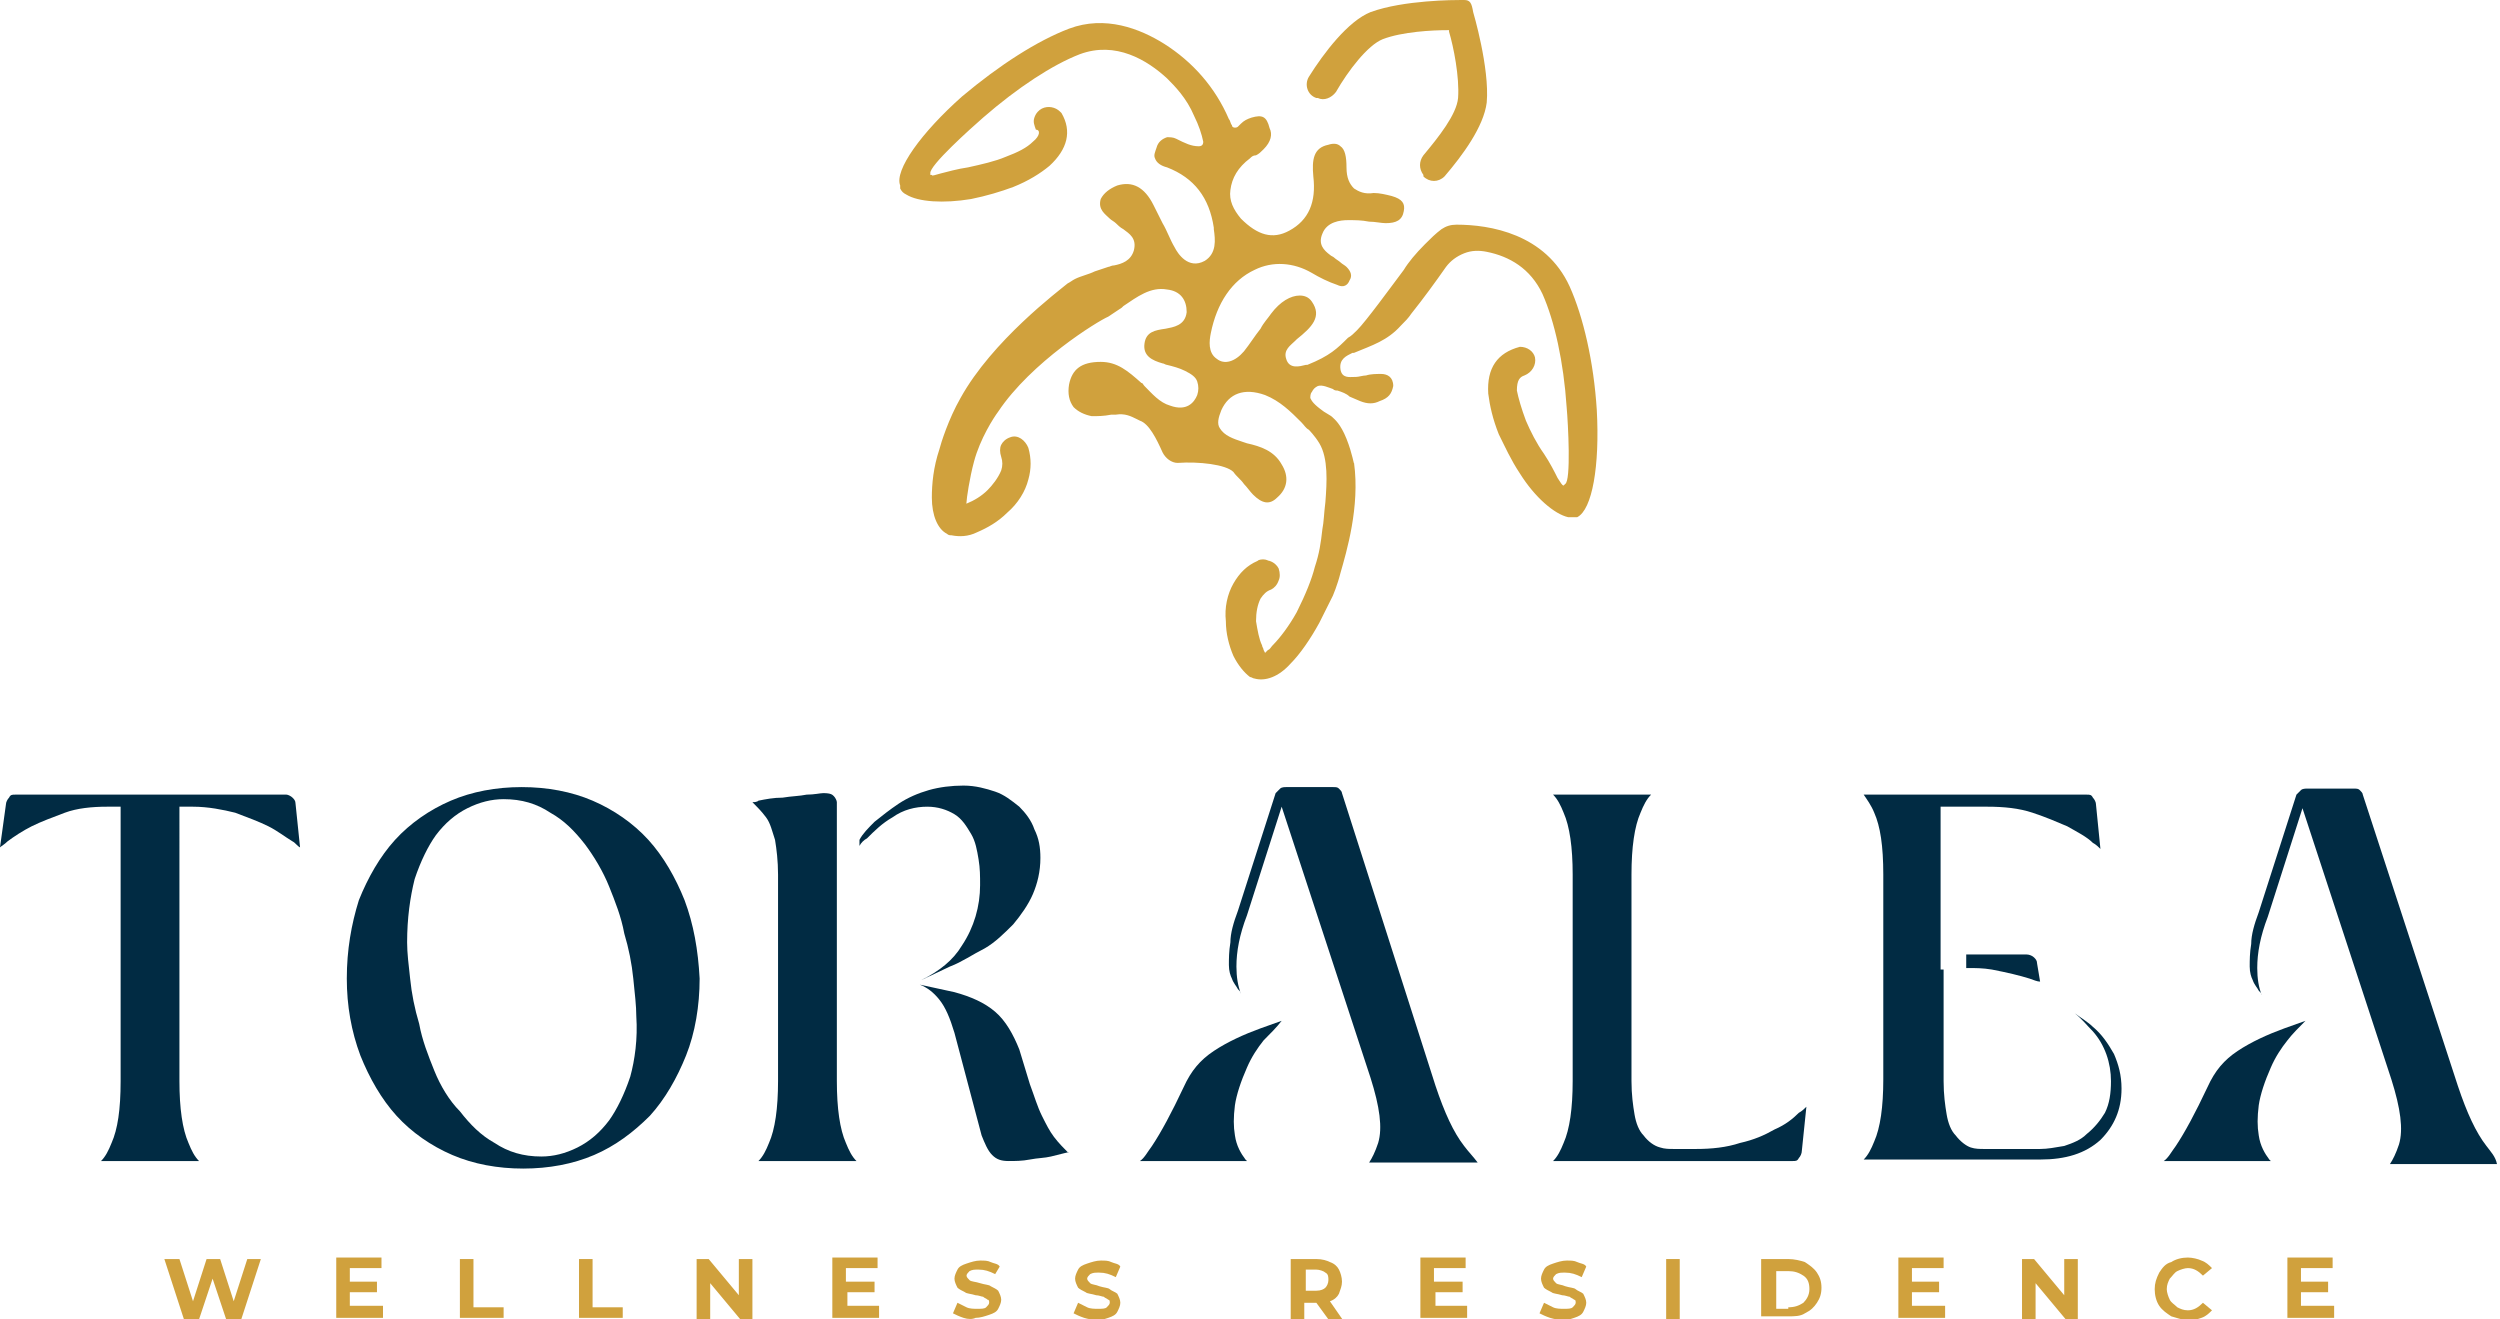 <?xml version="1.0" encoding="utf-8"?>
<!-- Generator: Adobe Illustrator 28.0.0, SVG Export Plug-In . SVG Version: 6.00 Build 0)  -->
<svg version="1.0" id="Capa_1" xmlns="http://www.w3.org/2000/svg" xmlns:xlink="http://www.w3.org/1999/xlink" x="0px" y="0px"
	 viewBox="0 0 165.8 87.5" style="enable-background:new 0 0 165.8 87.5;" xml:space="preserve">
<style type="text/css">
	.st0{fill:#D0A13D;}
	.st1{fill:#012B43;}
</style>
<g>
	<g>
		<path class="st0" d="M96.9,0c-0.4,0-3.8,0-6,0.8c-1.5,0.6-3.1,2.7-4.1,4.3c-0.3,0.5-0.1,1.2,0.5,1.4c0,0,0,0,0.1,0v0
			c0.4,0.2,0.9,0,1.2-0.4c0.8-1.4,2.1-3.1,3.1-3.5C93,2.1,95,2,96,2l0.1,0l0,0.1c0.3,1,0.7,3,0.6,4.4c-0.1,1.1-1.3,2.6-2.3,3.8
			c-0.3,0.4-0.3,0.9,0,1.3l0,0.1c0.4,0.4,1,0.4,1.4,0c1.2-1.4,2.6-3.3,2.8-4.9c0.2-2.3-0.9-6-0.9-6v0C97.6,0.2,97.5,0,97.1,0L96.9,0
			z"/>
		<path class="st0" d="M89.3,29.1c-0.4-1-0.8-1.3-0.9-1.4c-0.1-0.1-0.1-0.1-0.6-0.4c-0.7-0.5-0.8-0.7-0.9-0.9c0-0.1,0-0.3,0.1-0.4
			c0.1-0.2,0.2-0.3,0.4-0.4c0.3-0.1,0.7,0.1,1,0.2c0.1,0.1,0.2,0.1,0.3,0.1c0.3,0.1,0.6,0.2,0.8,0.4c0.2,0.1,0.5,0.2,0.7,0.3
			c0.5,0.2,0.9,0.2,1.3,0c0.6-0.2,0.8-0.5,0.9-1c0-0.6-0.4-0.8-0.8-0.8c-0.3,0-0.7,0-1,0.1c-0.2,0-0.5,0.1-0.7,0.1c0,0-0.1,0-0.1,0
			c-0.3,0-0.8,0.1-0.9-0.5c-0.1-0.7,0.4-0.9,0.8-1.1c0,0,0.1,0,0.1,0c1.2-0.5,2.2-0.8,3.1-1.8c0.3-0.3,0.5-0.5,0.7-0.8c0,0,0,0,0,0
			c0,0,0,0,0,0c0,0,0,0,0,0c0.8-1,1.6-2.1,2.3-3.1c0.3-0.4,0.7-0.7,1.2-0.9c0.5-0.2,1-0.2,1.5-0.1c1.5,0.3,2.9,1.1,3.7,2.8
			c0.8,1.8,1.4,4.5,1.6,7.5c0.1,1.1,0.3,4.9-0.1,5.1l-0.1,0.1l0,0c-0.1,0-0.2-0.2-0.4-0.5c-0.2-0.4-0.5-1-0.9-1.6
			c-0.5-0.7-0.9-1.5-1.2-2.2c-0.3-0.8-0.5-1.5-0.6-2c0-0.7,0.2-0.9,0.5-1c0.5-0.2,0.8-0.7,0.7-1.2c-0.1-0.4-0.5-0.7-1-0.7
			c0,0,0,0,0,0c-1.5,0.4-2.2,1.4-2.1,3.1c0.1,0.8,0.3,1.7,0.7,2.7c0.4,0.8,0.8,1.7,1.4,2.6c1,1.6,2.3,2.7,3.2,2.9c0.2,0,0.4,0,0.5,0
			c0,0,0.1,0,0.1,0l0,0c1-0.5,1.5-3.4,1.3-7.1c-0.2-3.2-0.9-6.2-1.8-8.2c-1.6-3.5-5.3-4.1-7.5-4.1c-0.4,0-0.7,0.1-1,0.3
			c-0.4,0.3-0.7,0.6-1.1,1c-0.6,0.6-1.1,1.2-1.4,1.7c0,0,0,0,0,0c-0.9,1.2-2.5,3.4-3.1,4c-0.2,0.2-0.4,0.4-0.6,0.5
			c-0.7,0.7-1.2,1.2-2.7,1.8l-0.1,0c-0.4,0.1-1.1,0.3-1.3-0.4c-0.2-0.6,0.3-0.9,0.6-1.2c0,0,0.1-0.1,0.1-0.1c1-0.8,1.7-1.5,1-2.5
			c-0.2-0.3-0.5-0.4-0.8-0.4c-0.6,0-1.3,0.4-1.9,1.2c-0.2,0.3-0.5,0.6-0.7,1c-0.4,0.5-0.7,1-1.1,1.5c-0.6,0.7-1.3,0.9-1.8,0.5
			c-0.6-0.4-0.5-1.2-0.4-1.7c0.4-2,1.4-3.5,2.9-4.2c1.2-0.6,2.6-0.5,3.8,0.2c0.5,0.3,1.1,0.6,1.7,0.8c0.2,0.1,0.6,0.2,0.8-0.3
			c0.2-0.3,0.1-0.6-0.2-0.9c-0.1-0.1-0.3-0.2-0.4-0.3c-0.1-0.1-0.3-0.2-0.4-0.3c-0.1-0.1-0.2-0.1-0.3-0.2c-0.4-0.3-0.8-0.7-0.5-1.4
			c0.3-0.8,1.2-0.9,1.7-0.9c0.5,0,0.9,0,1.4,0.1c0.4,0,0.8,0.1,1.1,0.1c0.7,0,1.1-0.2,1.2-0.8c0.1-0.5-0.1-0.8-0.8-1
			c-0.4-0.1-0.8-0.2-1.2-0.2c-0.6,0.1-1-0.1-1.3-0.3c-0.3-0.3-0.5-0.7-0.5-1.4c0-0.7-0.1-1.2-0.4-1.4c-0.2-0.2-0.5-0.2-0.8-0.1
			c-1,0.2-1.1,1-1,2.1c0.2,1.7-0.3,2.9-1.6,3.6c-1.1,0.6-2.1,0.3-3.2-0.8c-0.5-0.6-0.8-1.2-0.7-1.9c0.1-0.8,0.5-1.5,1.3-2.1
			c0.1-0.1,0.2-0.2,0.4-0.2c0.2-0.1,0.3-0.2,0.5-0.4c0.5-0.5,0.6-1,0.4-1.4C84,7.7,83.7,7.6,83,7.8c-0.3,0.1-0.5,0.2-0.7,0.4
			c-0.1,0.1-0.1,0.1-0.2,0.2c-0.1,0.1-0.4,0.1-0.4-0.1c-0.1-0.1-0.1-0.3-0.2-0.4c0,0,0,0,0,0c-0.9-2.1-2.4-3.8-4.3-5
			c-1.6-1-3.9-1.9-6.3-1c-2.1,0.8-4.6,2.4-7.1,4.5c-2.7,2.4-4.5,4.9-4.1,5.9l0,0.1c0,0,0,0.1,0,0.1c0.1,0.2,0.2,0.3,0.4,0.4
			c0.8,0.5,2.5,0.6,4.3,0.3c1-0.2,2-0.5,2.8-0.8c1-0.4,1.8-0.9,2.4-1.4c1.2-1.1,1.5-2.3,0.8-3.5c0,0-0.1-0.1-0.1-0.1
			c-0.3-0.3-0.8-0.4-1.2-0.2c-0.2,0.1-0.4,0.3-0.5,0.6c-0.1,0.3,0,0.5,0.1,0.8C69,8.6,69,9,68.5,9.4c-0.4,0.4-1,0.7-1.8,1
			c-0.7,0.3-1.6,0.5-2.5,0.7c-0.7,0.1-1.4,0.3-1.8,0.4c-0.4,0.1-0.6,0.2-0.6,0.1h-0.1l0-0.1c-0.1-0.5,2.7-3,3.5-3.7
			c2.3-2,4.6-3.5,6.4-4.2c2.4-0.9,4.5,0.4,5.8,1.6c0.5,0.5,1.3,1.3,1.8,2.5c0.3,0.6,0.5,1.2,0.6,1.7c0,0.2-0.1,0.3-0.3,0.3
			c-0.5,0-0.9-0.2-1.5-0.5c-0.2-0.1-0.4-0.1-0.6-0.1c-0.3,0.1-0.6,0.3-0.7,0.7c-0.1,0.3-0.2,0.5-0.1,0.7c0.1,0.3,0.4,0.5,0.8,0.6
			c1.8,0.7,2.8,2,3.1,4l0,0.1c0.1,0.7,0.2,1.6-0.6,2.1c-1.1,0.6-1.8-0.5-2-0.9c-0.3-0.5-0.5-1.1-0.8-1.6c-0.2-0.4-0.4-0.8-0.6-1.2
			c-0.6-1.2-1.4-1.6-2.4-1.3c-0.5,0.2-0.9,0.5-1.1,0.9c-0.2,0.7,0.3,1,0.6,1.3c0.1,0.1,0.3,0.2,0.4,0.3c0.1,0.1,0.3,0.3,0.5,0.4
			c0.4,0.3,0.9,0.6,0.7,1.4c-0.2,0.7-0.8,0.9-1.3,1c-0.2,0-0.3,0.1-0.4,0.1c-0.3,0.1-0.6,0.2-0.9,0.3c-0.4,0.2-0.9,0.3-1.3,0.5
			c-0.2,0.1-0.3,0.2-0.5,0.3c0,0,0,0,0,0c-0.6,0.5-5,3.8-7.1,7.6c-0.8,1.4-1.3,3-1.4,3.4c-0.4,1.2-0.5,2.3-0.5,3.2
			c0,1.2,0.4,2.1,1,2.4c0.1,0.1,0.2,0.1,0.3,0.1c0.5,0.1,1.1,0.1,1.7-0.2c0.7-0.3,1.4-0.7,2-1.3c0.7-0.6,1.2-1.4,1.4-2.2
			c0.2-0.7,0.2-1.4,0-2.1c-0.2-0.5-0.7-0.9-1.2-0.7c-0.3,0.1-0.5,0.3-0.6,0.5c-0.1,0.2-0.1,0.5,0,0.8c0.1,0.3,0.1,0.6,0,0.9
			c-0.2,0.5-0.6,1-0.9,1.3c-0.4,0.4-0.9,0.7-1.4,0.9c-0.1,0-0.2,0.1-0.3,0.1L63.9,34l0.1-0.3c0-0.1,0.1-0.2,0.1-0.4
			c0-0.2,0.2-1.6,0.5-2.7c0.4-1.5,1.3-2.9,1.6-3.3c2.2-3.3,6.6-6,7.3-6.3c0,0,0,0,0,0c0.3-0.2,0.6-0.4,0.9-0.6l0.1-0.1
			c0.9-0.6,1.8-1.3,2.9-1.1c0.9,0.1,1.3,0.7,1.3,1.5c-0.1,0.9-0.9,1-1.4,1.1c-0.7,0.1-1.3,0.2-1.4,1c-0.1,0.8,0.5,1.1,1.2,1.3
			c0.1,0,0.2,0.1,0.3,0.1c0.4,0.1,0.8,0.2,1.2,0.4c0.4,0.2,0.7,0.4,0.8,0.7c0.1,0.3,0.1,0.6,0,0.9c-0.2,0.5-0.7,1.1-1.8,0.7
			c-0.7-0.2-1.2-0.8-1.7-1.3c-0.1-0.1-0.1-0.2-0.2-0.2C74.8,24.6,74.1,24,73,24c-1.3,0-1.9,0.5-2.1,1.5c-0.1,0.6,0,1.1,0.3,1.5
			c0.3,0.3,0.7,0.5,1.2,0.6c0.4,0,0.8,0,1.3-0.1c0.1,0,0.2,0,0.3,0c0.6-0.1,1,0.1,1.4,0.3l0.2,0.1c0.6,0.2,1.1,1.2,1.5,2.1
			c0.2,0.4,0.6,0.7,1,0.7c1.4-0.1,3.2,0.1,3.7,0.6c0.2,0.3,0.5,0.5,0.7,0.8c0.2,0.2,0.4,0.5,0.6,0.7c0.6,0.6,1.1,0.7,1.6,0.2
			c0.7-0.6,0.8-1.4,0.3-2.2c-0.5-0.9-1.4-1.2-2.3-1.4l-0.3-0.1c-0.6-0.2-1.2-0.4-1.5-0.9c-0.2-0.3-0.1-0.7,0.1-1.2
			c0.5-1.1,1.5-1.5,2.9-1c1,0.4,1.7,1.1,2.4,1.8c0.2,0.2,0.3,0.4,0.5,0.5c0,0,0.4,0.4,0.7,0.9c0.6,1,0.5,2.6,0.4,3.9
			c-0.1,0.8-0.1,1.3-0.2,1.8c-0.1,0.9-0.2,1.6-0.5,2.5c-0.2,0.8-0.6,1.8-1.2,3c-0.5,0.9-1.1,1.7-1.6,2.2c-0.1,0.1-0.2,0.3-0.3,0.3
			l-0.2,0.2l-0.1-0.2c0-0.1-0.1-0.2-0.1-0.3c-0.2-0.4-0.3-1-0.4-1.6c0-0.6,0.1-1.1,0.3-1.5c0.2-0.3,0.4-0.5,0.7-0.6
			c0.2-0.1,0.4-0.3,0.5-0.6c0.1-0.2,0.1-0.5,0-0.8c-0.1-0.2-0.3-0.4-0.6-0.5c-0.1,0-0.2-0.1-0.4-0.1c-0.1,0-0.3,0-0.4,0.1
			c-0.7,0.3-1.2,0.8-1.6,1.5c-0.4,0.7-0.6,1.6-0.5,2.5c0,0.8,0.2,1.6,0.5,2.3c0.3,0.6,0.7,1.1,1.1,1.4c0.1,0,0.2,0.1,0.3,0.1
			c0.7,0.2,1.6-0.1,2.4-1c0.6-0.6,1.3-1.6,1.9-2.7c0.2-0.4,0.4-0.8,0.6-1.2c0.1-0.2,0.2-0.4,0.3-0.6c0,0,0.3-0.7,0.5-1.5
			c0.4-1.4,1.3-4.4,0.9-7.3C89.8,30.9,89.7,30.1,89.3,29.1z"/>
	</g>
	<g>
		<path class="st0" d="M17.3,83.5l-1.3,4h-1l-0.9-2.7l-0.9,2.7h-1l-1.3-4h1l0.9,2.8l0.9-2.8h0.9l0.9,2.8l0.9-2.8H17.3z"/>
		<path class="st0" d="M25.4,86.7v0.7h-3.1v-4h3v0.7h-2.1v0.9H25v0.7h-1.8v0.9H25.4z"/>
		<path class="st0" d="M30.5,83.5h0.9v3.2h2v0.7h-2.9V83.5z"/>
		<path class="st0" d="M38.4,83.5h0.9v3.2h2v0.7h-2.9V83.5z"/>
		<path class="st0" d="M49.9,83.5v4h-0.8l-2-2.4v2.4h-0.9v-4H47l2,2.4v-2.4H49.9z"/>
		<path class="st0" d="M58.3,86.7v0.7h-3.1v-4h3v0.7h-2.1v0.9H58v0.7h-1.8v0.9H58.3z"/>
		<path class="st0" d="M63.9,87.4c-0.3-0.1-0.5-0.2-0.7-0.3l0.3-0.7c0.2,0.1,0.4,0.2,0.6,0.3c0.2,0.1,0.5,0.1,0.7,0.1
			c0.3,0,0.5,0,0.6-0.1c0.1-0.1,0.2-0.2,0.2-0.3c0-0.1,0-0.2-0.1-0.2c-0.1-0.1-0.2-0.1-0.3-0.2c-0.1,0-0.3-0.1-0.5-0.1
			c-0.3-0.1-0.6-0.1-0.7-0.2c-0.2-0.1-0.4-0.2-0.5-0.3c-0.1-0.2-0.2-0.4-0.2-0.6c0-0.2,0.1-0.4,0.2-0.6c0.1-0.2,0.3-0.3,0.6-0.4
			c0.3-0.1,0.6-0.2,0.9-0.2c0.3,0,0.5,0,0.7,0.1c0.2,0.1,0.5,0.1,0.6,0.3L66,84.5c-0.4-0.2-0.7-0.3-1.1-0.3c-0.3,0-0.4,0-0.6,0.1
			c-0.1,0.1-0.2,0.2-0.2,0.3s0.1,0.2,0.2,0.3c0.1,0.1,0.4,0.1,0.7,0.2c0.3,0.1,0.6,0.1,0.7,0.2c0.2,0.1,0.4,0.2,0.5,0.3
			c0.1,0.2,0.2,0.4,0.2,0.6c0,0.2-0.1,0.4-0.2,0.6c-0.1,0.2-0.3,0.3-0.6,0.4c-0.3,0.1-0.6,0.2-0.9,0.2
			C64.5,87.5,64.2,87.5,63.9,87.4z"/>
		<path class="st0" d="M71.9,87.4c-0.3-0.1-0.5-0.2-0.7-0.3l0.3-0.7c0.2,0.1,0.4,0.2,0.6,0.3c0.2,0.1,0.5,0.1,0.7,0.1
			c0.3,0,0.5,0,0.6-0.1c0.1-0.1,0.2-0.2,0.2-0.3c0-0.1,0-0.2-0.1-0.2c-0.1-0.1-0.2-0.1-0.3-0.2c-0.1,0-0.3-0.1-0.5-0.1
			c-0.3-0.1-0.6-0.1-0.7-0.2c-0.2-0.1-0.4-0.2-0.5-0.3c-0.1-0.2-0.2-0.4-0.2-0.6c0-0.2,0.1-0.4,0.2-0.6c0.1-0.2,0.3-0.3,0.6-0.4
			c0.3-0.1,0.6-0.2,0.9-0.2c0.3,0,0.5,0,0.7,0.1c0.2,0.1,0.5,0.1,0.6,0.3l-0.3,0.7c-0.4-0.2-0.7-0.3-1.1-0.3c-0.3,0-0.4,0-0.6,0.1
			c-0.1,0.1-0.2,0.2-0.2,0.3s0.1,0.2,0.2,0.3c0.1,0.1,0.4,0.1,0.6,0.2c0.3,0.1,0.6,0.1,0.7,0.2s0.4,0.2,0.5,0.3
			c0.1,0.2,0.2,0.4,0.2,0.6c0,0.2-0.1,0.4-0.2,0.6c-0.1,0.2-0.3,0.3-0.6,0.4c-0.3,0.1-0.6,0.2-0.9,0.2
			C72.5,87.5,72.2,87.5,71.9,87.4z"/>
		<path class="st0" d="M88.1,87.5l-0.8-1.1h0h-0.8v1.1h-0.9v-4h1.7c0.4,0,0.7,0.1,0.9,0.2c0.3,0.1,0.5,0.3,0.6,0.5
			c0.1,0.2,0.2,0.5,0.2,0.8c0,0.3-0.1,0.5-0.2,0.8c-0.1,0.2-0.3,0.4-0.6,0.5l0.9,1.3H88.1z M87.9,84.4c-0.1-0.1-0.4-0.2-0.6-0.2
			h-0.7v1.4h0.7c0.3,0,0.5-0.1,0.6-0.2c0.1-0.1,0.2-0.3,0.2-0.5C88.1,84.7,88.1,84.5,87.9,84.4z"/>
		<path class="st0" d="M97.3,86.7v0.7h-3.1v-4h3v0.7h-2.1v0.9H97v0.7h-1.8v0.9H97.3z"/>
		<path class="st0" d="M102.8,87.4c-0.3-0.1-0.5-0.2-0.7-0.3l0.3-0.7c0.2,0.1,0.4,0.2,0.6,0.3c0.2,0.1,0.5,0.1,0.7,0.1
			c0.3,0,0.5,0,0.6-0.1c0.1-0.1,0.2-0.2,0.2-0.3c0-0.1,0-0.2-0.1-0.2c-0.1-0.1-0.2-0.1-0.3-0.2c-0.1,0-0.3-0.1-0.5-0.1
			c-0.3-0.1-0.6-0.1-0.7-0.2c-0.2-0.1-0.4-0.2-0.5-0.3c-0.1-0.2-0.2-0.4-0.2-0.6c0-0.2,0.1-0.4,0.2-0.6c0.1-0.2,0.3-0.3,0.6-0.4
			c0.3-0.1,0.6-0.2,0.9-0.2c0.3,0,0.5,0,0.7,0.1c0.2,0.1,0.5,0.1,0.6,0.3l-0.3,0.7c-0.4-0.2-0.7-0.3-1.1-0.3c-0.3,0-0.4,0-0.6,0.1
			c-0.1,0.1-0.2,0.2-0.2,0.3s0.1,0.2,0.2,0.3c0.1,0.1,0.4,0.1,0.6,0.2c0.3,0.1,0.6,0.1,0.7,0.2s0.4,0.2,0.5,0.3
			c0.1,0.2,0.2,0.4,0.2,0.6c0,0.2-0.1,0.4-0.2,0.6c-0.1,0.2-0.3,0.3-0.6,0.4c-0.3,0.1-0.6,0.2-0.9,0.2
			C103.4,87.5,103.1,87.5,102.8,87.4z"/>
		<path class="st0" d="M110.5,83.5h0.9v4h-0.9V83.5z"/>
		<path class="st0" d="M116.8,83.5h1.8c0.4,0,0.8,0.1,1.1,0.2c0.3,0.2,0.6,0.4,0.8,0.7c0.2,0.3,0.3,0.6,0.3,1s-0.1,0.7-0.3,1
			c-0.2,0.3-0.4,0.5-0.8,0.7c-0.3,0.2-0.7,0.2-1.1,0.2h-1.8V83.5z M118.6,86.7c0.4,0,0.7-0.1,1-0.3c0.2-0.2,0.4-0.5,0.4-0.9
			c0-0.4-0.1-0.7-0.4-0.9s-0.6-0.3-1-0.3h-0.8v2.5H118.6z"/>
		<path class="st0" d="M129,86.7v0.7h-3.1v-4h3v0.7h-2.1v0.9h1.8v0.7h-1.8v0.9H129z"/>
		<path class="st0" d="M137.8,83.5v4H137l-2-2.4v2.4h-0.9v-4h0.8l2,2.4v-2.4H137.8z"/>
		<path class="st0" d="M144,87.3c-0.3-0.2-0.6-0.4-0.8-0.7c-0.2-0.3-0.3-0.7-0.3-1.1s0.1-0.7,0.3-1.1c0.2-0.3,0.4-0.6,0.8-0.7
			c0.3-0.2,0.7-0.3,1.1-0.3c0.3,0,0.7,0.1,0.9,0.2c0.3,0.1,0.5,0.3,0.7,0.5l-0.6,0.5c-0.3-0.3-0.6-0.5-1-0.5c-0.2,0-0.5,0.1-0.7,0.2
			c-0.2,0.1-0.3,0.3-0.5,0.5c-0.1,0.2-0.2,0.4-0.2,0.7c0,0.2,0.1,0.5,0.2,0.7c0.1,0.2,0.3,0.3,0.5,0.5c0.2,0.1,0.4,0.2,0.7,0.2
			c0.4,0,0.7-0.2,1-0.5l0.6,0.5c-0.2,0.2-0.4,0.4-0.7,0.5c-0.3,0.1-0.6,0.2-0.9,0.2C144.7,87.5,144.3,87.4,144,87.3z"/>
		<path class="st0" d="M154.8,86.7v0.7h-3.1v-4h3v0.7h-2.1v0.9h1.8v0.7h-1.8v0.9H154.8z"/>
	</g>
	<g>
		<g>
			<path class="st1" d="M19.4,52.9c-0.1-0.1-0.3-0.2-0.4-0.2h-18c-0.2,0-0.3,0-0.4,0.2c-0.1,0.1-0.2,0.3-0.2,0.4L0,56.2
				c0.1-0.1,0.3-0.2,0.5-0.4c0.4-0.3,1-0.7,1.6-1c0.6-0.3,1.4-0.6,2.2-0.9c0.8-0.3,1.8-0.4,2.8-0.4l0.9,0v18.2
				c0,1.9-0.2,3.2-0.6,4.1C7.2,76.3,7,76.7,6.7,77h6.5c-0.3-0.3-0.5-0.7-0.7-1.2c-0.4-0.9-0.6-2.3-0.6-4.1V53.5l0.9,0
				c1,0,2,0.2,2.8,0.4c0.8,0.3,1.6,0.6,2.2,0.9c0.6,0.3,1.1,0.7,1.6,1c0.2,0.1,0.3,0.3,0.5,0.4l-0.3-2.9
				C19.6,53.1,19.5,53,19.4,52.9z"/>
			<path class="st1" d="M45.4,59.7c-0.6-1.5-1.4-2.9-2.4-4c-1-1.1-2.3-2-3.7-2.6c-1.4-0.6-3-0.9-4.7-0.9c-1.7,0-3.3,0.3-4.7,0.9
				c-1.4,0.6-2.7,1.5-3.7,2.6c-1,1.1-1.8,2.5-2.4,4C23.3,61.3,23,63,23,64.9c0,1.8,0.3,3.5,0.9,5.1c0.6,1.5,1.4,2.9,2.4,4
				c1,1.1,2.3,2,3.7,2.6c1.4,0.6,3,0.9,4.7,0.9c1.7,0,3.3-0.3,4.7-0.9c1.4-0.6,2.6-1.5,3.7-2.6c1-1.1,1.8-2.5,2.4-4
				c0.6-1.5,0.9-3.3,0.9-5.1C46.3,63,46,61.3,45.4,59.7z M41.8,71.4c-0.4,1.2-0.9,2.2-1.4,2.9c-0.6,0.8-1.3,1.4-2.1,1.8
				c-0.8,0.4-1.6,0.6-2.4,0.6c-1.2,0-2.2-0.3-3.1-0.9c-0.9-0.5-1.6-1.2-2.3-2.1C29.8,73,29.2,72,28.8,71c-0.4-1-0.8-2-1-3.1
				c-0.3-1-0.5-2-0.6-3C27.1,64,27,63.2,27,62.5c0-1.6,0.2-3,0.5-4.2c0.4-1.2,0.9-2.2,1.4-2.9c0.6-0.8,1.3-1.4,2.1-1.8
				c0.8-0.4,1.6-0.6,2.4-0.6c1.2,0,2.2,0.3,3.1,0.9c0.9,0.5,1.6,1.2,2.3,2.1c0.6,0.8,1.2,1.8,1.6,2.8c0.4,1,0.8,2,1,3.1
				c0.3,1,0.5,2,0.6,3c0.1,1,0.2,1.8,0.2,2.5C42.3,68.9,42.1,70.3,41.8,71.4z"/>
			<path class="st1" d="M85,67.7l-1.4,0.5c-1.1,0.4-2.2,0.9-3.1,1.5c-0.9,0.6-1.5,1.3-2,2.4c-0.8,1.7-1.5,3-2.1,3.9
				c-0.3,0.4-0.5,0.8-0.8,1h7.1c0,0-0.1-0.1-0.1-0.1c-0.3-0.4-0.6-0.9-0.7-1.6c-0.1-0.6-0.1-1.2,0-2c0.1-0.7,0.4-1.6,0.8-2.5
				c0.3-0.7,0.7-1.3,1.1-1.8C84.2,68.6,84.7,68.1,85,67.7c0.1,0,0.1,0,0.1,0L85,67.7C85.1,67.7,85.1,67.7,85,67.7z"/>
			<path class="st1" d="M97.1,76c-0.7-0.9-1.3-2.2-1.9-4L89,52.6c0-0.1-0.1-0.2-0.2-0.3c-0.1-0.1-0.2-0.1-0.4-0.1h-3.1
				c-0.1,0-0.3,0-0.4,0.1c-0.1,0.1-0.2,0.2-0.3,0.3l-2.5,7.8c-0.3,0.8-0.5,1.5-0.5,2.1c-0.1,0.6-0.1,1.1-0.1,1.5
				c0,0.4,0.1,0.7,0.2,0.9c0.1,0.3,0.3,0.5,0.4,0.7c0.1,0.1,0.2,0.2,0.2,0.3c-0.2-0.5-0.3-1.1-0.3-1.8c0-1,0.2-2.1,0.7-3.4l2.3-7.2
				l4,12.2l0,0l1.9,5.8c0.6,1.9,0.8,3.3,0.5,4.3c-0.2,0.6-0.4,1-0.6,1.3H98C97.7,76.7,97.4,76.4,97.1,76z"/>
		</g>
		<path class="st1" d="M69.9,75.4c-0.3-0.4-0.5-0.8-0.8-1.4c-0.3-0.6-0.5-1.3-0.8-2.1l-0.7-2.3c-0.4-1-0.9-1.9-1.6-2.5
			c-0.7-0.6-1.6-1-2.7-1.3L61,65.3c0.5,0.2,0.9,0.5,1.3,1c0.4,0.5,0.7,1.2,1,2.2l1.8,6.8c0.2,0.5,0.4,1,0.7,1.3
			c0.3,0.3,0.6,0.4,1.1,0.4c0.4,0,0.9,0,1.4-0.1c0.5-0.1,1-0.1,1.4-0.2c0.4-0.1,0.8-0.2,1.2-0.3c0,0,0,0-0.1,0
			C70.6,76.2,70.2,75.8,69.9,75.4z"/>
		<path class="st1" d="M55.5,66.9v4.8c0,1.8,0.2,3.2,0.6,4.1c0.2,0.5,0.4,0.9,0.7,1.2h-6.5c0.3-0.3,0.5-0.7,0.7-1.2
			c0.4-0.9,0.6-2.3,0.6-4.1V58c0-0.9-0.1-1.7-0.2-2.3c-0.2-0.6-0.3-1.1-0.6-1.5c-0.3-0.4-0.6-0.7-0.9-1c0,0,0,0,0,0
			c0.1,0,0.3,0,0.4-0.1c0.5-0.1,1-0.2,1.6-0.2c0.6-0.1,1.1-0.1,1.6-0.2c0.5,0,0.9-0.1,1.1-0.1c0.5,0,0.6,0.1,0.7,0.2
			c0.1,0.1,0.2,0.3,0.2,0.4v13.4V66.9z"/>
		<path class="st1" d="M59.2,54.2c0.7-0.5,1.5-0.7,2.3-0.7c0.7,0,1.3,0.2,1.8,0.5c0.5,0.3,0.8,0.8,1.1,1.3c0.3,0.5,0.4,1.1,0.5,1.7
			c0.1,0.6,0.1,1.1,0.1,1.7c0,1.4-0.4,2.8-1.2,4c-0.6,1-1.5,1.7-2.7,2.3l1.9-0.9c0.8-0.3,1.5-0.8,2.3-1.2c0.7-0.4,1.3-1,1.9-1.6
			c0.5-0.6,1-1.3,1.3-2c0.3-0.7,0.5-1.5,0.5-2.4c0-0.7-0.1-1.3-0.4-1.9c-0.2-0.6-0.6-1.1-1-1.5c-0.5-0.4-1-0.8-1.6-1
			c-0.6-0.2-1.3-0.4-2.1-0.4c-0.8,0-1.6,0.1-2.3,0.3c-0.7,0.2-1.4,0.5-2,0.9c-0.6,0.4-1.1,0.8-1.6,1.2c-0.4,0.4-0.8,0.8-1,1.2
			L57,56.1c0.1-0.2,0.3-0.4,0.5-0.5C58,55.1,58.5,54.6,59.2,54.2z"/>
		<path class="st1" d="M117.7,74.9c-0.7,0.4-1.4,0.7-2.3,0.9c-0.9,0.3-1.9,0.4-2.9,0.4h-1.5c-0.3,0-0.6,0-0.9-0.1
			c-0.4-0.1-0.8-0.4-1.1-0.8c-0.3-0.3-0.5-0.8-0.6-1.4c-0.1-0.6-0.2-1.3-0.2-2.2V58c0-1.8,0.2-3.2,0.6-4.1c0.2-0.5,0.4-0.9,0.7-1.2
			H103c0.3,0.3,0.5,0.7,0.7,1.2c0.4,0.9,0.6,2.3,0.6,4.1v13.7c0,1.8-0.2,3.2-0.6,4.1c-0.2,0.5-0.4,0.9-0.7,1.2h15.9
			c0.2,0,0.3,0,0.4-0.2c0.1-0.1,0.2-0.3,0.2-0.5l0.3-2.9c-0.1,0.1-0.3,0.3-0.5,0.4C118.9,74.2,118.4,74.6,117.7,74.9z"/>
		<path class="st1" d="M128.9,64.3v7.4c0,0.9,0.1,1.6,0.2,2.2c0.1,0.6,0.3,1.1,0.6,1.4c0.3,0.4,0.7,0.7,1,0.8
			c0.3,0.1,0.6,0.1,0.9,0.1h3.7c0.5,0,1-0.1,1.6-0.2c0.6-0.2,1.1-0.4,1.5-0.8c0.5-0.4,0.9-0.9,1.2-1.4c0.3-0.6,0.4-1.3,0.4-2.1
			c0-1.2-0.4-2.4-1.2-3.3c-0.4-0.4-0.7-0.8-1.2-1.2c0.4,0.3,0.9,0.6,1.2,0.9c0.6,0.5,1,1.1,1.4,1.8c0.3,0.7,0.5,1.4,0.5,2.3
			c0,1.4-0.5,2.5-1.4,3.4c-1,0.9-2.3,1.3-4,1.3h-11.7c0.3-0.3,0.5-0.7,0.7-1.2c0.4-0.9,0.6-2.3,0.6-4.1V58c0-1.9-0.2-3.2-0.6-4.1
			c-0.2-0.5-0.5-0.9-0.7-1.2h14.8c0.2,0,0.3,0,0.4,0.2c0.1,0.1,0.2,0.3,0.2,0.4l0.3,3c-0.1-0.1-0.3-0.3-0.5-0.4
			c-0.4-0.4-1-0.7-1.7-1.1c-0.7-0.3-1.4-0.6-2.3-0.9c-0.9-0.3-1.9-0.4-3-0.4h-3.1v10.7V64.3z"/>
		<path class="st1" d="M152.9,67.7l-1.4,0.5c-1.1,0.4-2.2,0.9-3.1,1.5c-0.9,0.6-1.5,1.3-2,2.4c-0.8,1.7-1.5,3-2.1,3.9
			c-0.3,0.4-0.5,0.8-0.8,1h7.1c0,0-0.1-0.1-0.1-0.1c-0.3-0.4-0.6-0.9-0.7-1.6c-0.1-0.6-0.1-1.2,0-2c0.1-0.7,0.4-1.6,0.8-2.5
			c0.3-0.7,0.7-1.3,1.1-1.8C152,68.6,152.5,68.1,152.9,67.7c0.1,0,0.1,0,0.1,0L152.9,67.7C152.9,67.7,152.9,67.7,152.9,67.7z"/>
		<path class="st1" d="M164.9,76c-0.7-0.9-1.3-2.2-1.9-4l-6.3-19.3c0-0.1-0.1-0.2-0.2-0.3c-0.1-0.1-0.2-0.1-0.4-0.1h-3.1
			c-0.1,0-0.3,0-0.4,0.1c-0.1,0.1-0.2,0.2-0.3,0.3l-2.5,7.8c-0.3,0.8-0.5,1.5-0.5,2.1c-0.1,0.6-0.1,1.1-0.1,1.5
			c0,0.4,0.1,0.7,0.2,0.9c0.1,0.3,0.3,0.5,0.4,0.7c0.1,0.1,0.2,0.2,0.2,0.3c-0.2-0.5-0.3-1.1-0.3-1.8c0-1,0.2-2.1,0.7-3.4l2.3-7.2
			l4,12.2l0,0l1.9,5.8c0.6,1.9,0.8,3.3,0.5,4.3c-0.2,0.6-0.4,1-0.6,1.3h7.1C165.5,76.7,165.2,76.4,164.9,76z"/>
		<path class="st1" d="M130.5,64.2c0.5,0,1,0,1.6,0.1c0.5,0.1,1,0.2,1.4,0.3c0.4,0.1,0.8,0.2,1.1,0.3c0.3,0.1,0.5,0.2,0.7,0.2
			l-0.2-1.2c0-0.2-0.1-0.3-0.2-0.4c-0.1-0.1-0.3-0.2-0.5-0.2h-4V64.2z"/>
	</g>
</g>
</svg>
